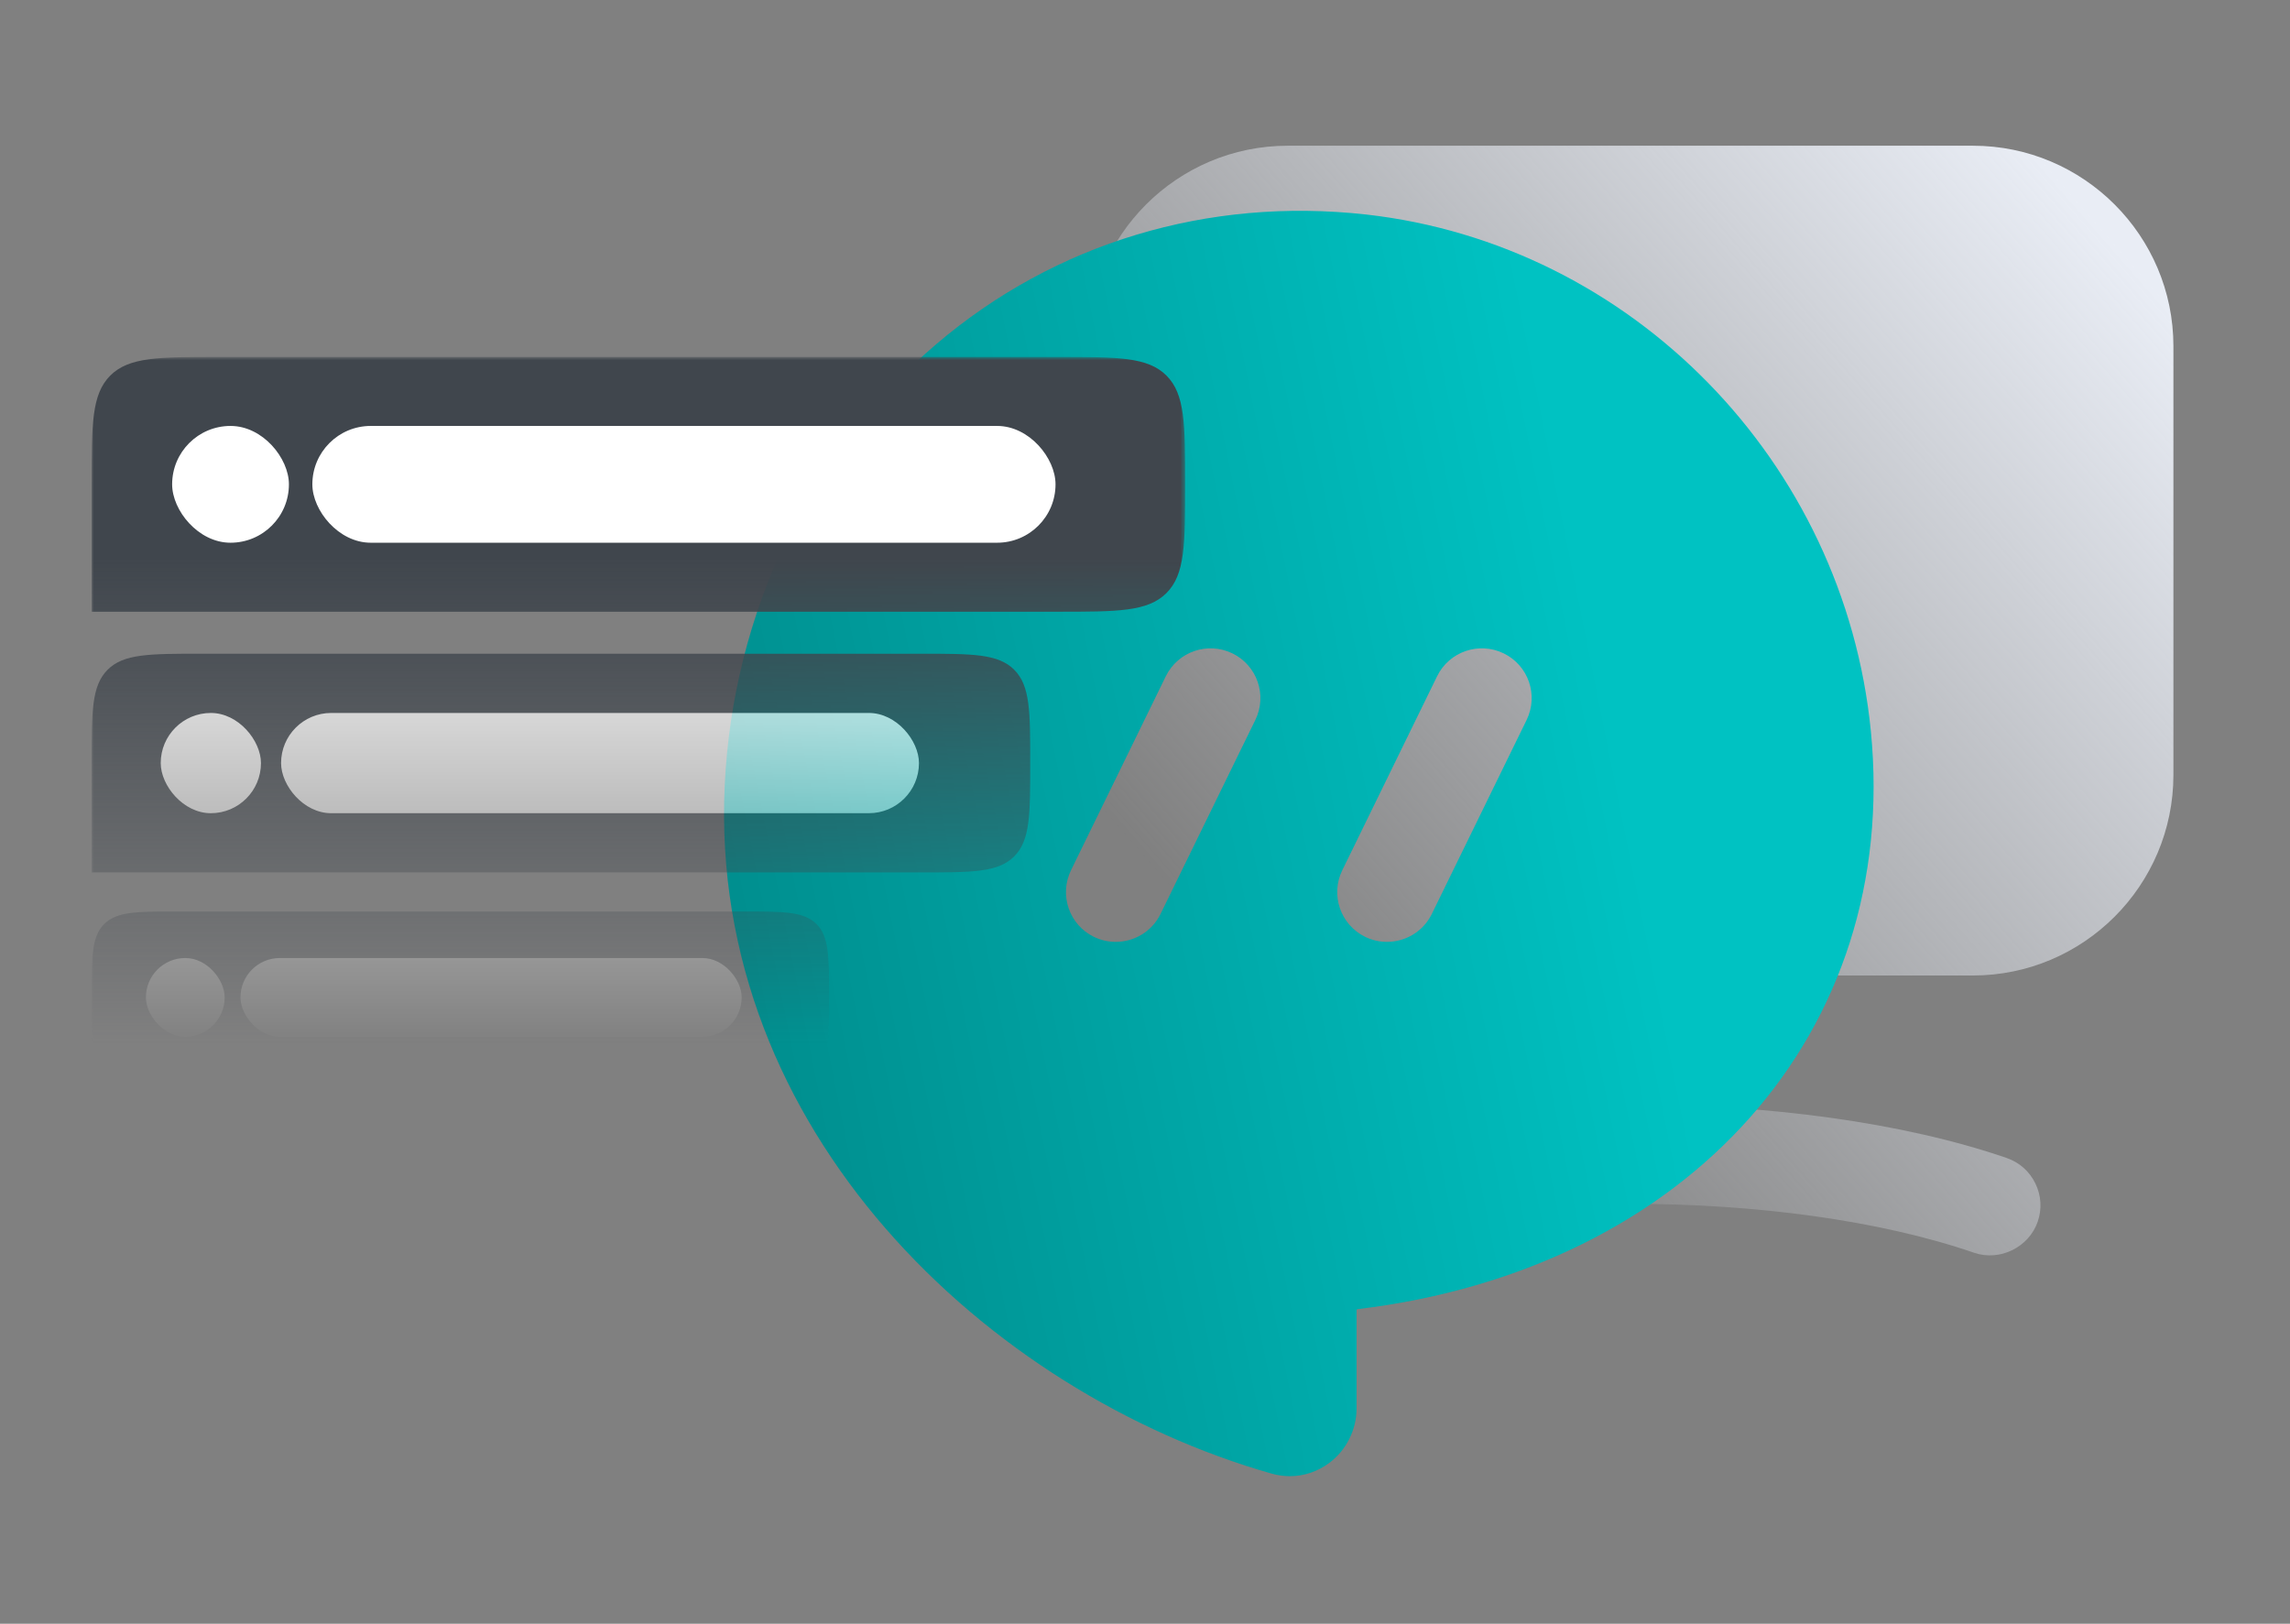 <svg width="550" height="390" viewBox="0 0 550 390" fill="none" xmlns="http://www.w3.org/2000/svg">
<rect x="0" y="0" width="550" height="390" fill="#808080" stroke="none"/>
<path fill-rule="evenodd" clip-rule="evenodd" d="M473.85 35H309.3C282.735 35 261.136 56.599 261.136 83.15V186.123C261.136 212.688 282.735 234.3 309.3 234.3H473.85C500.401 234.3 522 212.688 522 186.123V83.15C522 56.599 500.401 35 473.85 35Z" fill="url(#paint0_linear_1722_25701)"/>
<path fill-rule="evenodd" clip-rule="evenodd" d="M481.95 278.131C432.108 260.976 351.023 260.976 301.236 278.131C298.196 279.177 295.733 281.337 294.33 284.239C292.926 287.128 292.72 290.389 293.766 293.429C294.825 296.483 297.012 298.946 299.929 300.363C301.58 301.161 303.354 301.56 305.129 301.56C306.464 301.56 307.784 301.34 309.064 300.886C354.572 285.23 428.614 285.23 474.109 300.886C480.341 303.045 487.315 299.537 489.407 293.429C490.452 290.389 490.26 287.128 488.843 284.239C487.426 281.337 484.991 279.177 481.95 278.131Z" fill="url(#paint1_linear_1722_25701)"/>
<path fill-rule="evenodd" clip-rule="evenodd" d="M366.651 172.931L343.88 219.525C341.807 223.767 337.55 226.222 333.117 226.222C331.363 226.222 329.577 225.839 327.87 225.01C321.939 222.108 319.483 214.948 322.385 209.017L345.156 162.423C348.058 156.491 355.218 154.035 361.165 156.938C367.097 159.84 369.553 166.983 366.651 172.931ZM301.496 172.931L278.725 219.525C276.653 223.767 272.395 226.222 267.978 226.222C266.208 226.222 264.422 225.839 262.716 225.01C256.784 222.108 254.345 214.948 257.231 209.017L280.001 162.423C282.919 156.491 290.047 154.035 296.011 156.938C301.943 159.84 304.398 166.983 301.496 172.931ZM449.33 175.594C442.952 110.886 391.973 58.711 328.11 51.52C290.111 47.294 253.436 58.313 224.845 82.678C194.516 108.526 176.003 147.147 174.057 188.638C170.199 271.524 237.235 334.526 305.435 353.948C306.87 354.347 308.337 354.554 309.788 354.554C313.168 354.554 316.485 353.454 319.308 351.333C323.39 348.256 325.813 343.376 325.813 338.273V314.562C325.813 314.562 325.877 314.466 326.101 314.434C405.75 304.835 456.426 247.749 449.33 175.594Z" fill="url(#paint2_linear_1722_25701)"/>
<mask id="mask0_1722_25701" style="mask-type:alpha" maskUnits="userSpaceOnUse" x="22" y="85" width="263" height="176">
<rect x="22" y="85.729" width="262.637" height="174.466" fill="url(#paint3_linear_1722_25701)"/>
</mask>
<g mask="url(#mask0_1722_25701)">
<path d="M22 116.328C22 101.903 22 94.691 26.481 90.21C30.962 85.729 38.174 85.729 52.599 85.729H254.047C268.463 85.729 275.671 85.729 280.151 90.205C280.154 90.209 280.158 90.212 280.161 90.215C284.637 94.695 284.637 101.903 284.637 116.319C284.637 130.743 284.637 137.955 280.158 142.438C280.155 142.441 280.152 142.444 280.149 142.447C275.666 146.926 268.454 146.926 254.03 146.926H22V116.328Z" fill="#40464D"/>
<rect x="41.343" y="102.304" width="28.049" height="28.049" rx="14.024" fill="white"/>
<rect x="75.019" y="102.304" width="178.491" height="28.049" rx="14.024" fill="white"/>
<path d="M22 183.28C22 170.899 22 164.709 25.846 160.863C29.692 157.016 35.883 157.016 48.264 157.016H221.176C233.549 157.016 239.736 157.016 243.582 160.858C243.585 160.861 243.587 160.864 243.59 160.867C247.432 164.712 247.432 170.899 247.432 183.273C247.432 195.653 247.432 201.844 243.588 205.692C243.585 205.694 243.582 205.697 243.58 205.7C239.732 209.544 233.541 209.544 221.161 209.544H22V183.28Z" fill="#40464D"/>
<rect x="38.602" y="171.243" width="24.075" height="24.075" rx="12.037" fill="white"/>
<rect x="67.508" y="171.243" width="153.205" height="24.075" rx="12.037" fill="white"/>
<path d="M22 239.559C22 229.832 22 224.968 25.022 221.946C28.044 218.924 32.908 218.924 42.636 218.924H178.494C188.216 218.924 193.077 218.924 196.098 221.942C196.101 221.945 196.103 221.947 196.105 221.949C199.124 224.97 199.124 229.831 199.124 239.553C199.124 249.281 199.124 254.145 196.103 257.168C196.101 257.17 196.099 257.172 196.097 257.175C193.073 260.195 188.21 260.195 178.482 260.195H22V239.559Z" fill="#40464D"/>
<rect x="35.044" y="230.101" width="18.916" height="18.916" rx="9.458" fill="white"/>
<rect x="57.756" y="230.101" width="120.374" height="18.916" rx="9.458" fill="white"/>
</g>
<defs>
<linearGradient id="paint0_linear_1722_25701" x1="520.941" y1="72.988" x2="315.19" y2="252.624" gradientUnits="userSpaceOnUse">
<stop stop-color="#E9EDF5"/>
<stop offset="1" stop-color="#E9EDF5" stop-opacity="0"/>
</linearGradient>
<linearGradient id="paint1_linear_1722_25701" x1="520.941" y1="72.988" x2="315.19" y2="252.624" gradientUnits="userSpaceOnUse">
<stop stop-color="#E9EDF5"/>
<stop offset="1" stop-color="#E9EDF5" stop-opacity="0"/>
</linearGradient>
<linearGradient id="paint2_linear_1722_25701" x1="-128.506" y1="698.742" x2="558.428" y2="560.929" gradientUnits="userSpaceOnUse">
<stop offset="0.232" stop-color="#005858"/>
<stop offset="0.869" stop-color="#00C2C2"/>
</linearGradient>
<linearGradient id="paint3_linear_1722_25701" x1="153.319" y1="-14.636" x2="153.319" y2="250.815" gradientUnits="userSpaceOnUse">
<stop offset="0.563" stop-color="#D9D9D9"/>
<stop offset="1" stop-color="#737373" stop-opacity="0"/>
</linearGradient>
</defs>
</svg>
